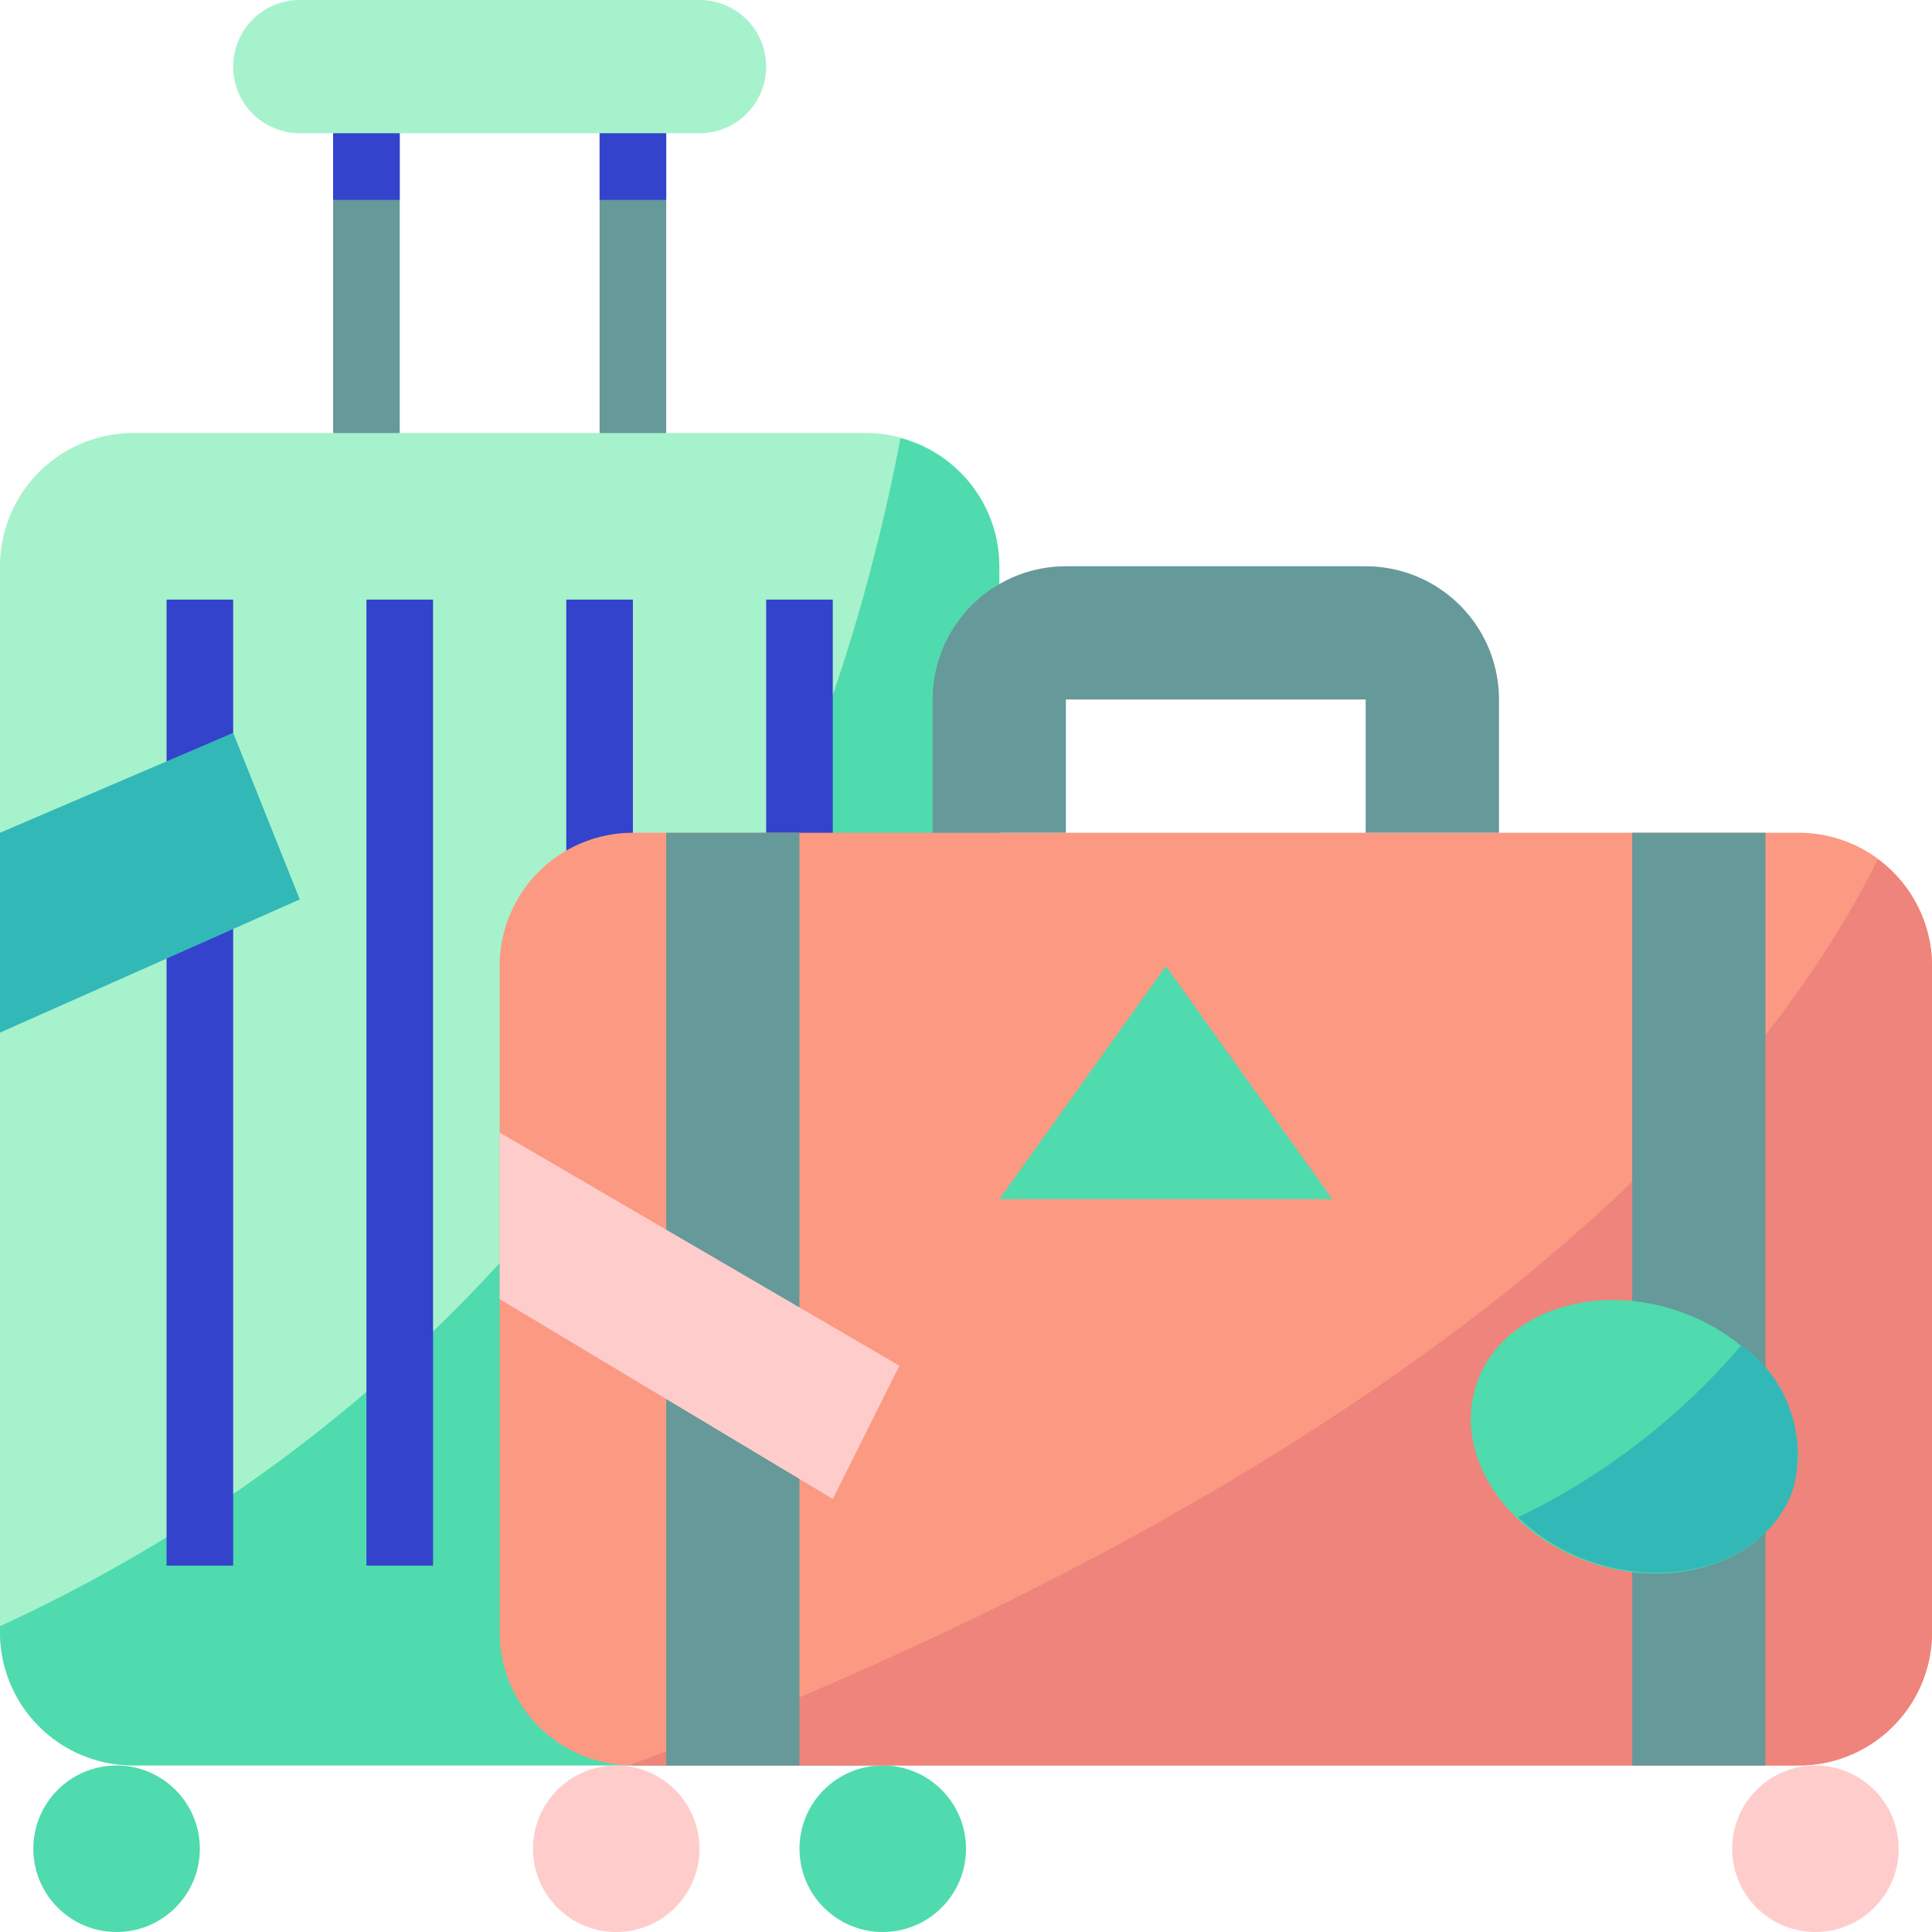 <svg xmlns="http://www.w3.org/2000/svg" viewBox="0 0 480.58 480.58"><defs><style>.cls-1{fill:#699;}.cls-2{fill:#3343cc;}.cls-3{fill:#a6f2cc;}.cls-4{fill:#4fdbad;}.cls-5{fill:#fb9982;}.cls-6{fill:#fcc;}.cls-7{fill:#33b8b8;}.cls-8{fill:#ee847b;}</style></defs><title>Asset 4</title><g id="Layer_2" data-name="Layer 2"><g id="testing_fonts" data-name="testing fonts"><rect class="cls-1" x="82.86" y="24.86" width="16.57" height="91.15"></rect><rect class="cls-1" x="149.15" y="24.86" width="16.57" height="91.15"></rect><rect class="cls-2" x="82.86" y="24.86" width="16.57" height="24.86"></rect><rect class="cls-2" x="149.15" y="24.86" width="16.57" height="24.86"></rect><path class="cls-3" d="M74.57,0H174a16.57,16.57,0,0,1,16.58,16.57h0A16.57,16.57,0,0,1,174,33.14H74.57A16.57,16.57,0,0,1,58,16.57h0A16.57,16.57,0,0,1,74.57,0Z"></path><path class="cls-3" d="M33.14,107.72H215.43a33.15,33.15,0,0,1,33.15,33.14V406a33.15,33.15,0,0,1-33.15,33.15H33.14A33.15,33.15,0,0,1,0,406V140.86A33.14,33.14,0,0,1,33.14,107.72Z"></path><path class="cls-4" d="M224,109C188.65,292.94,68.84,373,0,404.5V406a33.15,33.15,0,0,0,33.14,33.15H215.43A33.15,33.15,0,0,0,248.58,406V140.86A33.06,33.06,0,0,0,224,109Z"></path><circle class="cls-4" cx="29" cy="459.87" r="20.71"></circle><rect class="cls-2" x="91.15" y="149.15" width="16.57" height="240.29"></rect><rect class="cls-2" x="41.43" y="149.15" width="16.57" height="240.29"></rect><rect class="cls-2" x="140.86" y="149.15" width="16.57" height="240.29"></rect><rect class="cls-2" x="190.58" y="149.15" width="16.57" height="240.29"></rect><circle class="cls-4" cx="219.58" cy="459.87" r="20.71"></circle><path class="cls-5" d="M480.58,240.29V406a33.15,33.15,0,0,1-33.14,33.15h-290A33.15,33.15,0,0,1,124.29,406V240.29a33.14,33.14,0,0,1,33.14-33.14h290A33.14,33.14,0,0,1,480.58,240.29Z"></path><path class="cls-1" d="M372.87,207.15V174a33.15,33.15,0,0,0-33.15-33.14H265.15A33.14,33.14,0,0,0,232,174v33.15h33.14V174h74.57v33.15Z"></path><circle class="cls-6" cx="153.29" cy="459.87" r="20.71"></circle><circle class="cls-6" cx="451.58" cy="459.87" r="20.71"></circle><polygon class="cls-7" points="74.57 223.72 0 256.86 0 207.15 58 182.29 74.57 223.72"></polygon><path class="cls-8" d="M467.12,213.78c-59.78,119-226.93,194.09-310.52,225.29.29,0,.55.09.83.09h290A33.15,33.15,0,0,0,480.58,406V240.29A33,33,0,0,0,467.12,213.78Z"></path><polygon class="cls-4" points="248.58 298.29 290.01 240.29 331.44 298.29 248.58 298.29"></polygon><rect class="cls-1" x="165.72" y="207.15" width="33.14" height="232.01"></rect><rect class="cls-1" x="406.01" y="207.15" width="33.14" height="232.01"></rect><ellipse class="cls-4" cx="406.51" cy="357.36" rx="33.13" ry="41.41" transform="translate(-59.58 632.52) rotate(-71.87)"></ellipse><polygon class="cls-6" points="124.29 281.72 124.29 323.15 207.15 372.87 223.72 339.72 124.29 281.72"></polygon><path class="cls-7" d="M433.16,334.61a169.42,169.42,0,0,1-55.52,42.8,49,49,0,0,0,18.78,11.28c21.76,7.12,44-1.21,49.72-18.61A33.35,33.35,0,0,0,433.16,334.61Z"></path></g></g></svg>